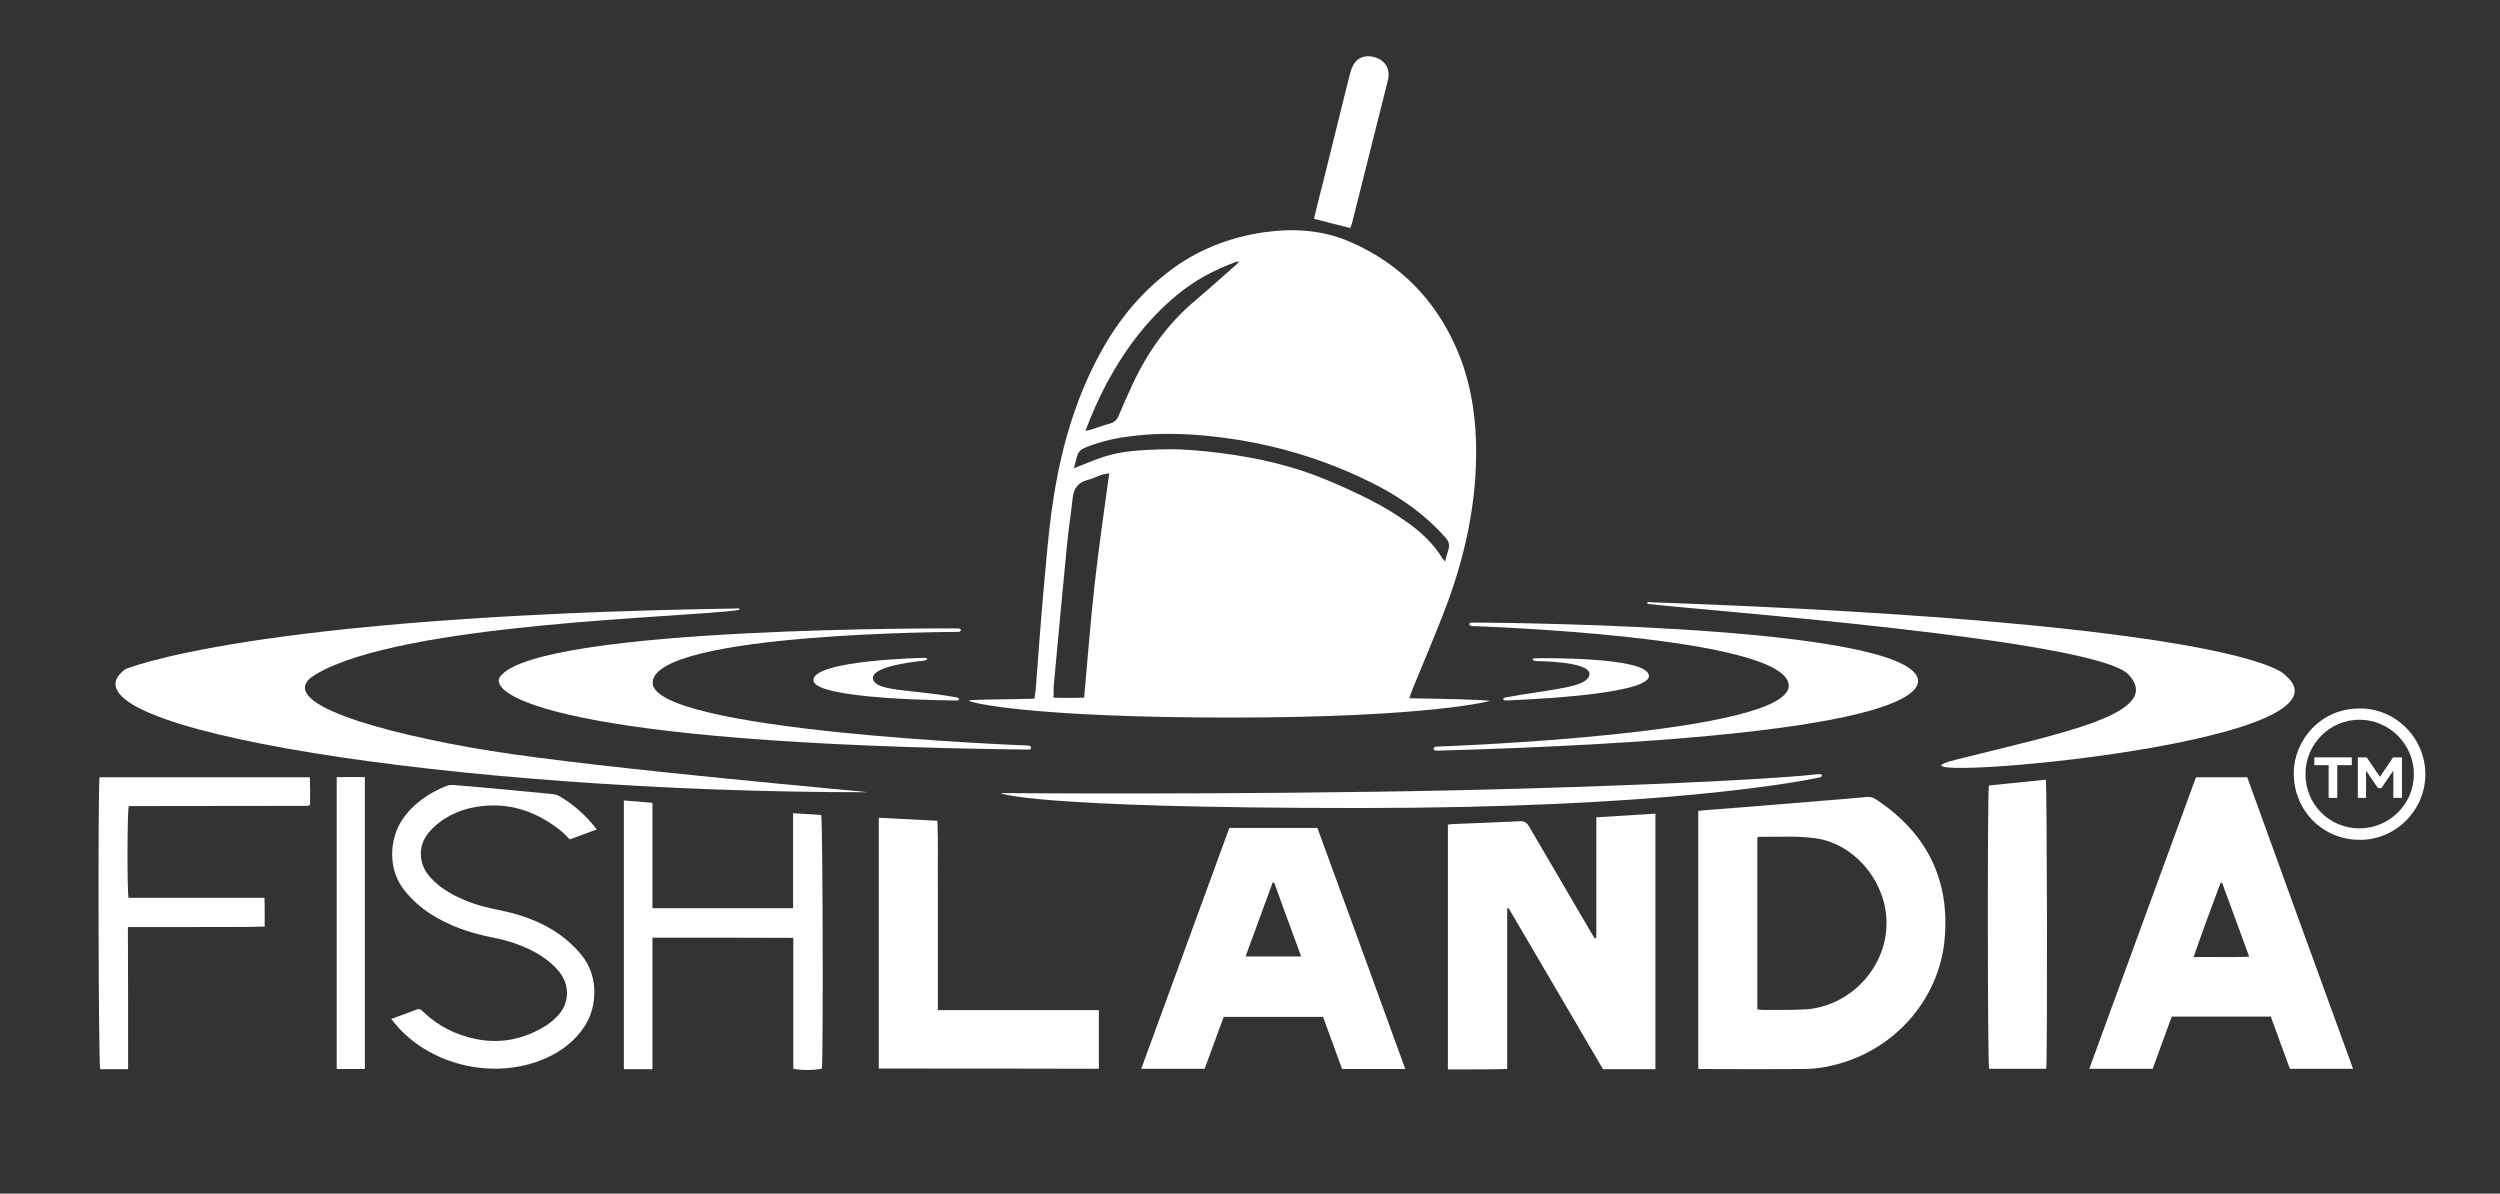 <?xml version="1.0" encoding="UTF-8"?> <!-- Generator: Adobe Illustrator 23.0.5, SVG Export Plug-In . SVG Version: 6.00 Build 0) --> <svg xmlns="http://www.w3.org/2000/svg" xmlns:xlink="http://www.w3.org/1999/xlink" id="Слой_1" x="0px" y="0px" viewBox="0 0 1155.3 551.6" style="enable-background:new 0 0 1155.3 551.6;" xml:space="preserve"><rect x="0" y="0" width="1155.3" height="551.6" fill="#333333" stroke="none"/> <style type="text/css"> .st0{fill:#FFFFFF;} </style> <g> <path class="st0" d="M737.7,433.4c0-18.4,0-36.8,0-55.7c9.2-0.6,18.1-1.1,27.3-1.7c0,39.3,0,78.5,0,118.1c-8,0-16.1,0-24.2,0 c-14.6-24.9-29.2-49.7-43.7-74.5c-0.2,0.1-0.4,0.1-0.6,0.2c0,24.6,0,49.2,0,74.2c-9.2,0.3-18.2,0.1-27.4,0.2c0-37.8,0-75.3,0-113.1 c0.9-0.1,1.7-0.3,2.6-0.3c10.2-0.4,20.5-0.8,30.7-1.3c2.1-0.1,3.2,0.7,4.2,2.4c9.5,16.3,19,32.5,28.5,48.7c0.6,1.1,1.3,2.1,1.9,3.1 C737.3,433.5,737.5,433.4,737.7,433.4z"></path> <path class="st0" d="M784.8,493.9c0-39.9,0-79.5,0-119.2c3.4-0.3,6.5-0.6,9.6-0.8c16.5-1.3,33-2.6,49.5-4c6.3-0.5,12.6-1,18.8-1.6 c1.7-0.1,3,0.2,4.4,1.2c23.3,15.5,34.2,37.1,31.5,65c-2.6,27.4-23.7,52.8-55.3,58.6c-3.2,0.6-6.5,0.9-9.7,0.9 c-15.5,0.1-31.1,0.1-46.6,0C786.4,494.1,785.7,494,784.8,493.9z M812.1,466.4c0.8,0.1,1.4,0.3,2.1,0.3c6.4,0,12.8,0.1,19.3-0.2 c21.6-0.9,39.8-20.3,38.2-42.7c-1.3-17.9-15.5-34.3-33.3-36.5c-8.4-1.1-17.1-0.5-25.6-0.6c-0.2,0-0.4,0.2-0.7,0.4 C812.1,413.4,812.1,439.8,812.1,466.4z"></path> <path class="st0" d="M1087.4,493.9c-9.9,0-19.4,0-29.2,0c-2.9-7.9-5.9-16-8.8-24.1c-15.3,0-30.4,0-45.8,0c-2.9,8-5.9,16.1-8.8,24.1 c-9.8,0-19.3,0-29.3,0c16.5-45,32.8-89.8,49.3-134.7c8,0,15.7,0,23.7,0C1054.7,404.1,1071,448.9,1087.4,493.9z M1026.9,408 c-0.2,0-0.5-0.1-0.7-0.1c-4.2,11.3-8.4,22.5-12.5,34.4c8.9-0.2,17.1,0.2,25.7-0.2C1035.1,430.4,1031,419.2,1026.9,408z"></path> <path class="st0" d="M649.4,494c-10.1,0-19.6,0-29.2,0c-2.9-8-5.8-16-8.8-24.1c-15.3,0-30.5,0-45.9,0c-2.9,7.9-5.8,15.9-8.8,24 c-9.7,0-19.2,0-29.3,0c13.6-37.2,27.1-74.2,40.7-111.3c13.5,0,26.9,0,40.7,0C622.3,419.5,635.8,456.5,649.4,494z M601.3,442 c-4.3-11.6-8.4-22.9-12.5-34.2c-0.2,0-0.5,0-0.7,0.1c-4.1,11.3-8.2,22.5-12.5,34.1C584.4,442,592.5,442,601.3,442z"></path> <path class="st0" d="M406.1,493.8c0-38.6,0-77.1,0-115.9c9,0.5,17.9,0.9,27.1,1.4c0.4,9.7,0.1,19.3,0.2,29c0,9.7,0,19.4,0,29.1 c0,9.7,0,19.3,0,29.4c24.9,0,49.5,0,74.4,0c0,9.2,0,18.1,0,27.1C473.9,493.8,440.2,493.8,406.1,493.8z"></path> <path class="st0" d="M301.5,433.3c0,20.5,0,40.5,0,60.8c-4.5,0-8.7,0-13.2,0c0-41.4,0-82.6,0-124.2c4.4,0.4,8.7,0.7,13.2,1.1 c0,16.3,0,32.4,0,48.7c21.8,0,43.2,0,65,0c0-14.5,0-29,0-43.9c4.6,0.3,8.8,0.5,13,0.8c0.7,2.6,1,111.4,0.3,117.2 c-2.5,0.8-9.7,0.9-13.2,0.1c0-19.9,0-39.9,0-60.5C344.9,433.3,323.5,433.3,301.5,433.3z"></path> <path class="st0" d="M180.8,470.9c4.3-1.6,8-3,11.8-4.4c1.3-0.5,2.1,0.2,2.9,1c6.9,6.7,15.2,10.8,24.6,12.7 c11.7,2.3,22.6-0.1,32.6-6.5c2-1.3,3.7-2.9,5.3-4.6c5.2-5.7,5.3-13.8,0.6-19.8c-2.8-3.5-6.2-6.2-10-8.5c-6.6-3.8-13.7-6.2-21.2-7.6 c-10.1-2-19.8-5.3-28.5-10.9c-4.5-2.9-8.4-6.4-11.8-10.6c-8.2-9.9-7-24-1.4-32.6c5.1-7.7,12.4-12.6,20.8-16 c1.1-0.4,2.4-0.4,3.6-0.3c8.6,0.7,17.3,1.5,25.9,2.3c6.3,0.6,12.6,1.2,18.8,1.8c1.2,0.1,2.5,0.3,3.5,0.9 c6.7,3.9,12.4,8.9,17.5,15.5c-4.3,1.6-8.4,3.1-12.5,4.6c-1.5-1.4-2.8-3-4.4-4.2c-9.9-7.8-21-12.2-33.7-11.4 c-7.1,0.4-13.8,2.3-19.8,6.1c-2.5,1.6-4.9,3.6-6.9,5.9c-5.6,6.3-5.3,14.9,0.4,21.2c4.2,4.6,9.4,7.7,15,10.1 c6,2.7,12.4,4.1,18.7,5.4c8.1,1.7,15.8,4.5,22.9,8.8c5,3.1,9.4,6.9,13.2,11.5c8.4,10.1,7,24.6,1.5,32.9 c-4.4,6.7-10.4,11.4-17.7,14.7c-22.8,10.3-52.2,4.1-68.8-14.5C182.9,473.5,182.1,472.4,180.8,470.9z"></path> <path class="st0" d="M59.2,494.1c-4.7,0-8.9,0-12.9,0c-0.8-2.4-1.1-129.9-0.3-134.9c32.2,0,64.5,0,97.2,0c0,2,0.1,4.1,0.1,6.2 c0,2.1,0,4.3,0,6.3c-0.2,0.2-0.3,0.3-0.4,0.4c-0.1,0.1-0.2,0.2-0.3,0.2c-0.2,0.1-0.4,0.1-0.7,0.1c-0.2,0-0.5,0-0.7,0 c-27.1,0-54.3,0.1-81.4,0.1c-0.1,0-0.2,0.1-0.3,0.1c-0.7,2.5-0.8,38.7-0.1,42.3c20.7,0,41.5,0,62.8,0c0.2,4.5,0.1,8.7,0.1,13.3 c-10.6,0.3-21,0.1-31.4,0.2c-10.5,0-20.9,0-31.8,0C59.2,450.3,59.2,472,59.2,494.1z"></path> <path class="st0" d="M945.6,493.9c-9,0-17.7,0-26.4,0c-0.7-2.7-0.8-127.1-0.1-130.9c8.7-0.9,17.5-1.8,26.3-2.7 C946,362.8,946.2,489,945.6,493.9z"></path> <path class="st0" d="M155.6,359.1c4.5,0,8.6,0,13,0c0,45,0,89.9,0,134.9c-4.3,0-8.5,0-13,0C155.6,449.1,155.6,404.2,155.6,359.1z"></path> <path class="st0" d="M624,105.4c-5.8-1.5-11.2-2.8-16.8-4.3c1.5-6.1,2.9-11.9,4.4-17.6c4-16.2,8-32.3,12-48.5 c0.4-1.6,0.9-3.3,1.7-4.8c1.8-3.5,5.4-4.9,9.5-3.9c4.2,1,6.9,4.1,6.9,8c0,1.4-0.3,2.9-0.7,4.3c-5.4,21.5-10.8,43-16.2,64.5 C624.5,103.9,624.3,104.5,624,105.4z"></path> <path class="st0" d="M1055.8,311.8c0,0-16.5-23.6-292.9-33.5c0,0-1.3-0.2-1.6,0.1c-0.1,0.1-0.3,0.6,0.4,0.7 c21.8,2.7,206.6,16.3,221.9,32.6c16.9,18-31,27.1-79.9,39.4C854.8,363.3,1096.4,344.8,1055.8,311.8z"></path> <path class="st0" d="M680.3,287.7c-0.1,0-1.3-0.1-1.3,0.7c0,0.7,0.9,0.9,0.9,0.9s145.3,4.6,146.7,27.3C828,339.3,665,345,664.2,345 s-1.7,0.2-1.7,1.1c0,0.9,1.7,0.8,1.7,0.8c217.3-6.1,227.6-27.4,220.8-35.7C866.2,288.1,680.4,287.7,680.3,287.7z"></path> <path class="st0" d="M695.7,322.3c0,0-1,0.2-1,0.8s1.1,0.6,1.1,0.6s66.2-2.1,66.2-11.3s-52.4-8.2-52.4-8.2s-1.4,0-1.4,0.5 c0,0.5,1.4,0.8,1.4,0.8s24.9,0,24.9,5.9C734.5,317.8,716.9,318.4,695.7,322.3z"></path> <path class="st0" d="M145.8,311.7c40-24,172.8-26.3,195.4-29.8c0.7-0.1,0.6-0.5,0.5-0.6c-0.3-0.2-1.6-0.1-1.6-0.1 c-226,3.5-282.3,28.1-282.3,28.1c-35.9,27.3,153.4,56.9,343,56.8c3.2,0-121.6-10.7-174.7-19.2C176.3,338.8,124.6,324.4,145.8,311.7 z"></path> <path class="st0" d="M231.3,312.4c-6.8,8.3,25.2,31.4,243.5,34c0,0,1.7,0.1,1.7-0.8c0-0.9-0.9-1.1-1.7-1.1s-174.7-6.6-173.2-29.3 C303,292.3,443.1,292,443.1,292s0.9-0.1,0.9-0.9c0-0.7-1.2-0.7-1.3-0.7C442.5,290.4,250.2,289.3,231.3,312.4z"></path> <path class="st0" d="M427.1,305.3c0,0,1.4-0.3,1.4-0.8c0-0.5-1.4-0.5-1.4-0.5s-51.2,1-51.2,10.3c0,9.2,66.2,9.4,66.2,9.4 s1.1,0.1,1.1-0.6c0-0.6-1-0.8-1-0.8c-21.1-3.9-38.8-2.6-38.8-9.1C403.5,307.3,427.1,305.3,427.1,305.3z"></path> <path class="st0" d="M568.7,331.6c91.5,0,121-7.7,119.7-7.8c-6.6-0.5-20-0.9-37.1-1.1c0.5-1.4,1-3.1,1.4-4.1 c4.8-11.7,9.7-23.2,14.3-35c9.9-25.4,15.8-51.6,15.1-79.1c-0.4-15.3-3.1-30.2-9.4-44.3c-9.9-22.1-25.8-38.2-48-48.1 c-13-5.8-26.4-6.7-40.3-4.8c-16.7,2.4-31.9,8.4-45.2,18.9C526,136.5,515.8,149.4,508,164c-11.7,21.7-18.1,45.1-21.6,69.2 c-1.9,12.9-2.9,25.9-4.1,38.9c-1.4,15.6-2.5,31.2-3.7,46.8c-0.1,1-0.5,3.3-0.6,4c-18.5,0.3-30.3,0.5-30.3,0.8 C447.7,324.8,477.2,331.6,568.7,331.6z M511.6,176.8c8.3-15.4,18.7-29.2,32.2-40.4c8.1-6.7,17.1-11.6,26.9-15.2 c0.5-0.2,1-0.2,2.1-0.4c-1.1,1.1-1.7,1.7-2.4,2.3c-6.1,5.3-12.1,10.8-18.3,16c-12.7,10.7-21.9,23.8-28.8,38.7 c-2.2,4.7-4.3,9.4-6.3,14.2c-0.8,1.9-1.9,3.1-4,3.7c-2.9,0.8-5.8,1.9-8.7,2.8c-0.8,0.3-1.6,0.3-2.7,0.6 C504.6,191.2,507.8,183.9,511.6,176.8z M498.2,209.6c0.5-1.2,1.9-2.2,3.2-2.7c6.1-2.5,12.4-4.1,18.9-5c17-2.5,33.9-1.4,50.8,1.2 c22.9,3.6,44.6,10.6,65.2,21.2c11.9,6.2,22.6,13.9,31.6,24c1.6,1.8,2.2,3.5,1.4,5.8c-0.5,1.6-0.9,3.2-1.5,5.4c-0.6-0.7-1-1-1.2-1.4 c-4-6.7-9.6-11.9-15.8-16.4c-11.5-8.3-24.2-14.2-37.2-19.7c-15.8-6.7-32.3-10.4-49.2-12.6c-9.6-1.2-19.3-2.1-29-1.7 c-8.3,0.3-16.7,0.7-24.7,3.2c-4.8,1.5-9.4,3.6-14.4,5.5C496.9,214.2,497.3,211.7,498.2,209.6z M487,316.5c2-21.3,3.9-42.6,6-63.9 c0.7-7.5,1.9-15,2.7-22.4c0.5-4.4,2.4-7.3,6.9-8.4c2.2-0.5,4.2-1.6,6.3-2.3c1.1-0.4,2.3-0.5,3.7-0.8c-2.4,17.7-4.9,34.7-6.8,51.8 c-1.9,17.1-3.2,34.3-4.8,51.9c-4.6,0.1-9.3,0.2-14.2,0C487,320.2,486.8,318.3,487,316.5z"></path> <path class="st0" d="M837.7,358c-19.8,2.2-91,5.6-164.4,7.2c-101.8,2.2-211,1.3-211,1.3s12.4,6.9,166.1,6.9 c137.3,0,200.5-11.6,212.4-14.1c1.4-0.3,1.1-1.2,1.1-1.2C841.6,357.6,840.6,357.7,837.7,358z"></path> <path class="st0" d="M1089.9,388.1c-17.1-0.3-30.2-14.1-29.9-31.3c0.2-14.4,12.1-29.6,30.8-29.4c16.9,0.1,30.3,14.3,30,31 C1120.5,375,1106.5,388.5,1089.9,388.1z M1090.5,382.8c13.9-0.1,25.1-11.4,25-25.2c-0.1-13.7-11.3-24.9-25-25 c-13.8-0.1-25.1,11.2-25.1,25.1C1065.4,371.7,1076.5,382.9,1090.5,382.8z"></path> <path class="st0" d="M1069.5,350h17.3v3.6h-6.7v15.1h-4v-15.1h-6.6V350z"></path> <path class="st0" d="M1093.7,350l6.1,9l6.1-9h4.1v18.7h-4v-12.3h-0.2l-5.3,7.8h-1.6l-5.3-7.8h-0.2v12.3h-3.8V350H1093.7z"></path> </g> </svg> 